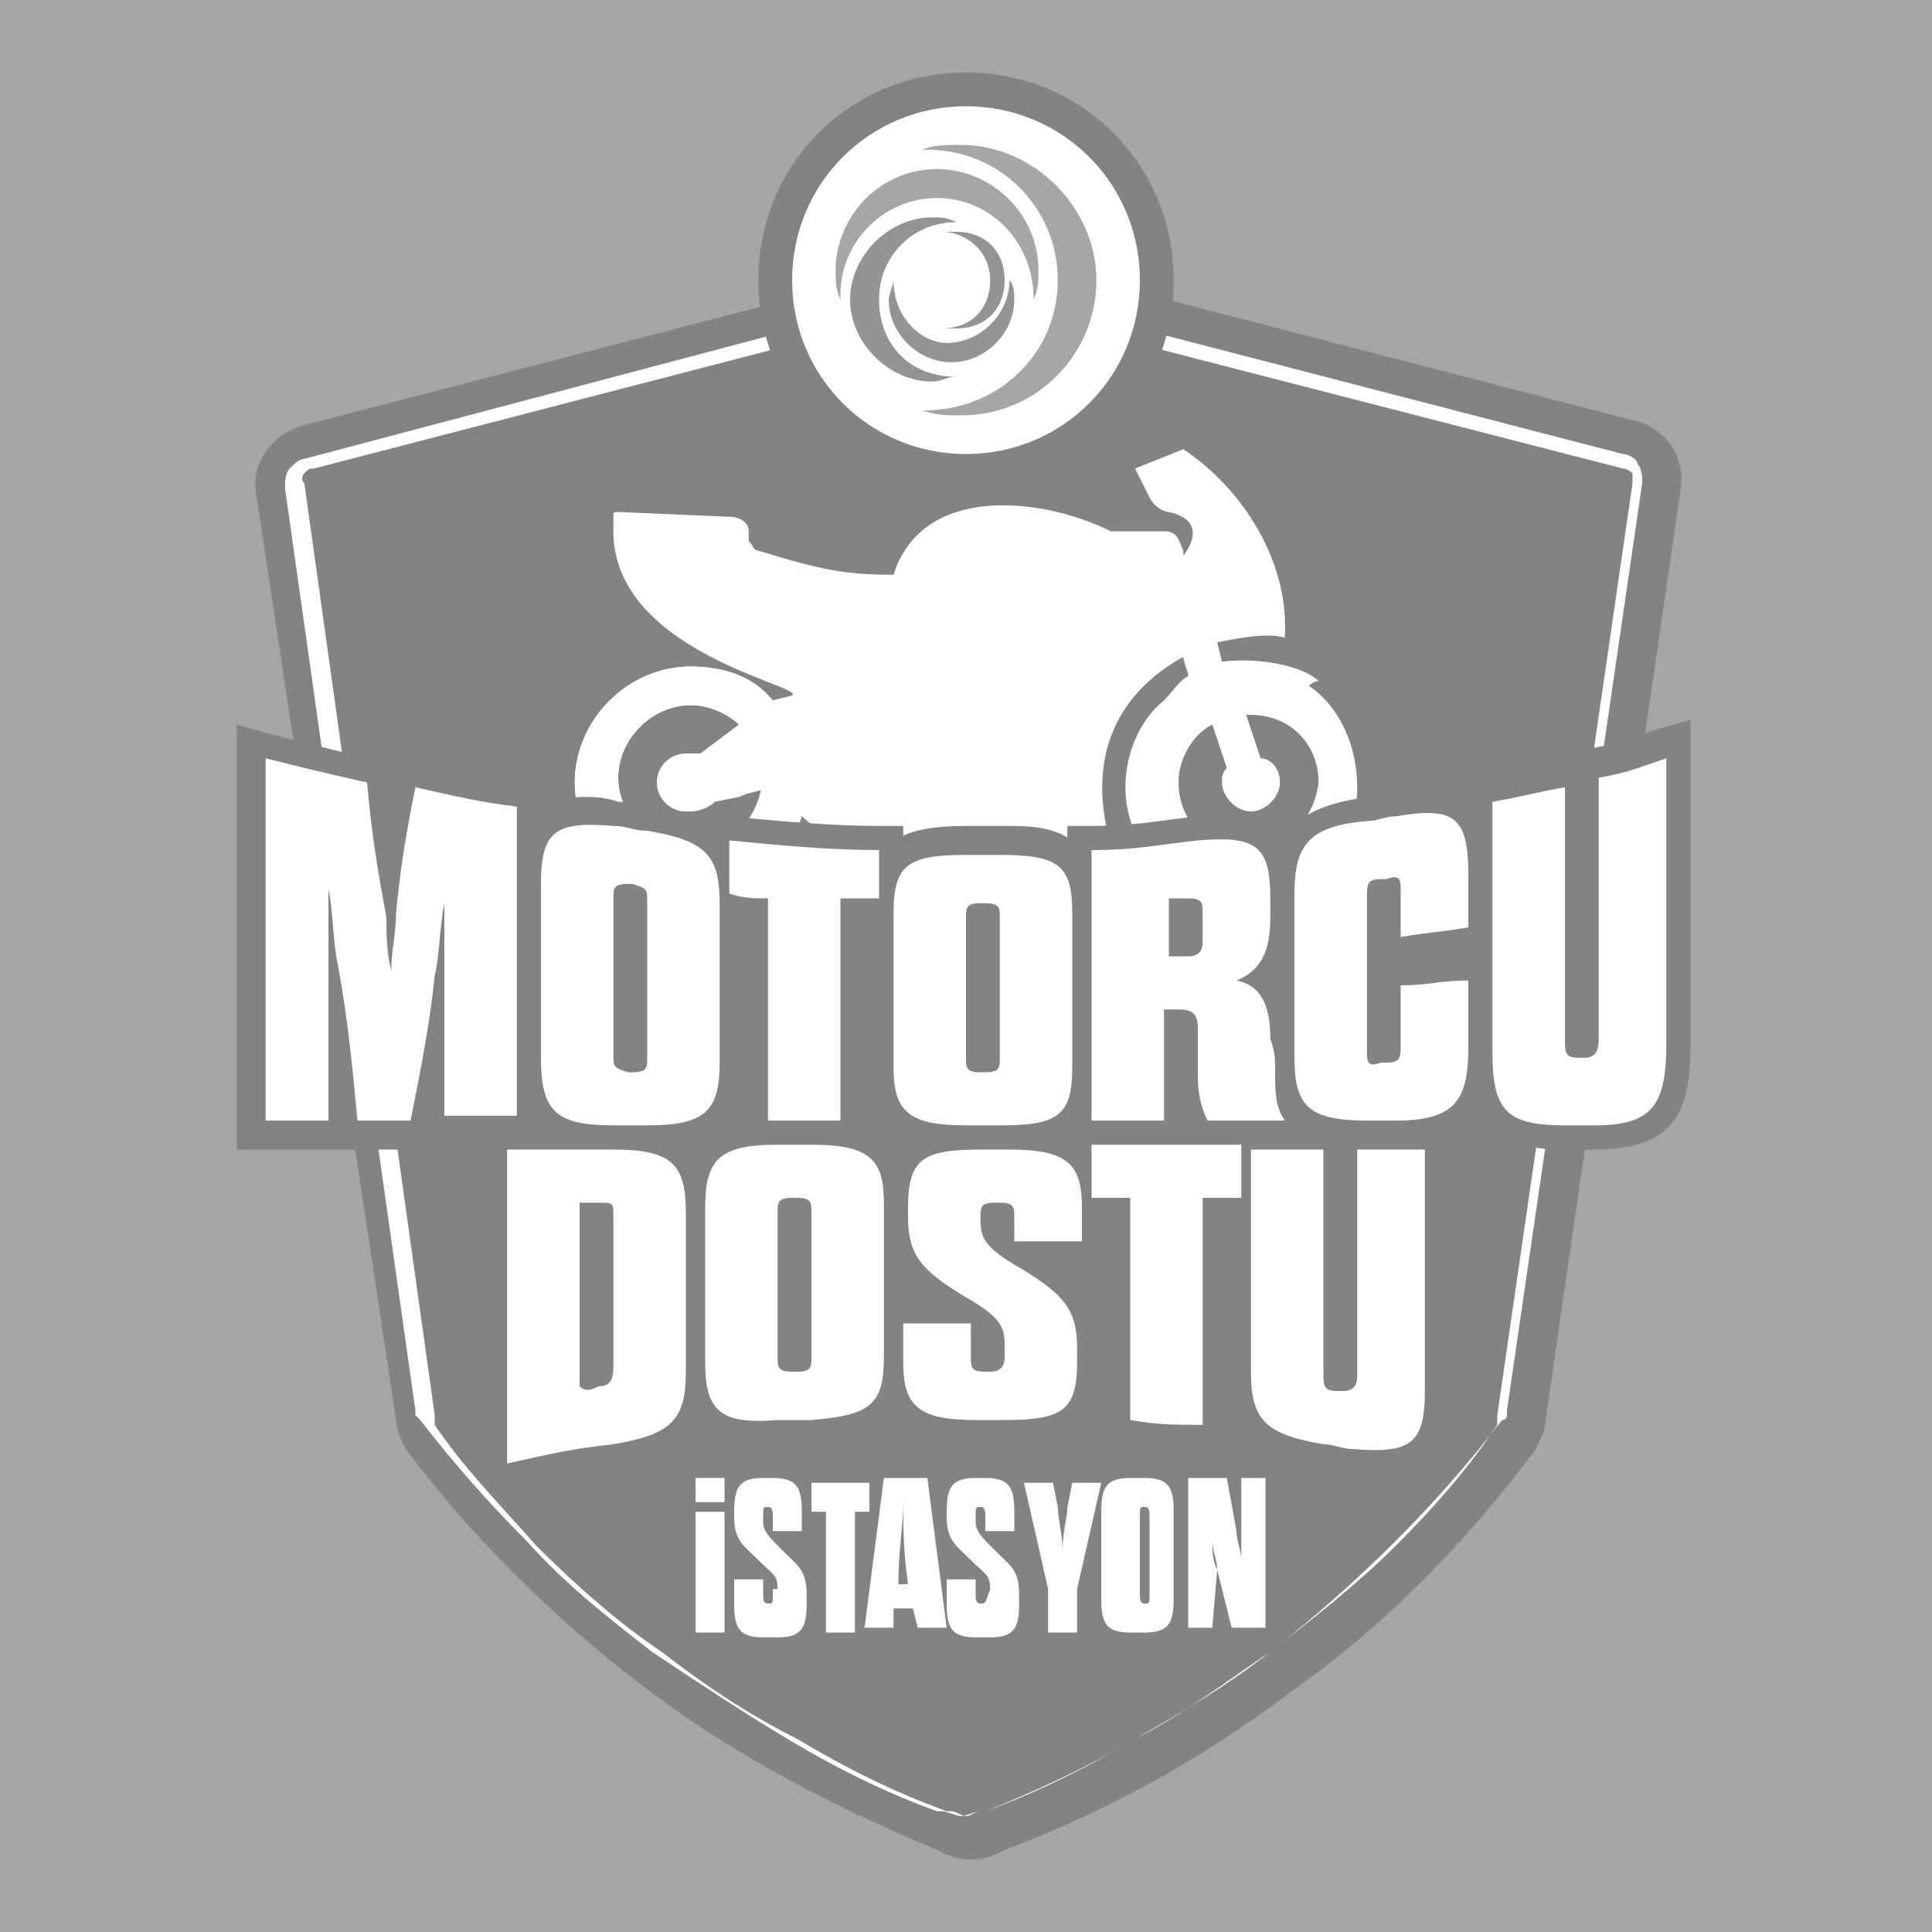 <?xml version="1.0" encoding="utf-8"?>
<!-- Generator: Adobe Illustrator 21.1.0, SVG Export Plug-In . SVG Version: 6.00 Build 0)  -->
<svg version="1.1" id="Layer_1" xmlns="http://www.w3.org/2000/svg" xmlns:xlink="http://www.w3.org/1999/xlink" x="0px" y="0px"
	 width="40px" height="40px" viewBox="0 0 40 40" enable-background="new 0 0 40 40" xml:space="preserve">
<rect fill="#A6A6A6" width="40" height="40"/>
<g>
	<g>
		<path fill="#838383" d="M20,5.2c0.1,0,0.2,0,0.3,0l13.5,3.5c0.6,0.1,1.1,0.7,1,1.4L32,29.4c0,0.2-0.1,0.4-0.2,0.6
			c-1.2,1.6-2.8,3.4-4.9,4.9c-1.7,1.3-3.7,2.5-6.1,3.4c-0.2,0.1-0.4,0.2-0.7,0.2c-0.3,0-0.5-0.1-0.7-0.2c-2.4-1-4.4-2.1-6.1-3.4
			c-2.1-1.6-3.7-3.3-4.9-4.9c-0.1-0.2-0.2-0.4-0.2-0.6L5.3,10.2C5.2,9.6,5.6,9,6.3,8.8l13.5-3.5C19.8,5.2,19.9,5.2,20,5.2z"/>
	</g>
	<g>
		<g>
			<path fill="#FFFFFF" d="M20,6.2L20,6.2L20,6.2L20,6.2L20,6.2L6.5,9.7l0,0l0,0l0,0c-0.1,0-0.1,0-0.2,0.1l0,0c0,0-0.1,0.1,0,0.2
				L9,29.3l0,0l0,0c0,0,0,0,0,0.1l0,0c0,0,0,0,0,0.1l0,0c0.6,0.9,1.4,1.7,2.1,2.5c0.8,0.8,1.7,1.6,2.6,2.2c0.9,0.7,1.8,1.3,2.8,1.8
				c1,0.6,2,1.1,3.1,1.5l0,0h0.1l0,0c0.1,0,0.2,0.1,0.3,0.1l0,0c0.1,0,0.2-0.1,0.3-0.1l0,0h0.1l0,0c1.1-0.4,2.1-0.9,3.1-1.5
				c1-0.5,1.9-1.2,2.8-1.8c0.9-0.7,1.8-1.4,2.6-2.2c0.8-0.8,1.5-1.6,2.1-2.5c0,0,0,0,0-0.1c0,0,0,0,0-0.1l0,0l0,0L33.8,10l0,0
				c0-0.1,0-0.1,0-0.2c0,0-0.1-0.1-0.2-0.1l0,0l0,0l0,0L20,6.2L20,6.2L20,6.2L20,6.2L20,6.2L20,6.2z M19.9,5.9L19.9,5.9
				C20,5.9,20,5.9,19.9,5.9L19.9,5.9c0.1,0,0.1,0,0.1,0l0,0c0,0,0,0,0.1,0l0,0l13.5,3.5l0,0l0,0c0.1,0,0.3,0.1,0.3,0.2
				C34,9.7,34,9.9,34,10l0,0l-2.8,19.2l0,0v0.1c0,0,0,0.1-0.1,0.1c-0.7,0.9-1.4,1.7-2.2,2.5c-0.8,0.8-1.7,1.6-2.6,2.3
				s-1.9,1.3-2.8,1.8c-1,0.6-2.1,1.1-3.1,1.5l0,0h-0.1l0,0c-0.1,0-0.3,0.1-0.4,0.1l0,0c-0.1,0-0.3-0.1-0.4-0.1l0,0h-0.1l0,0
				c-1.1-0.4-2.1-0.9-3.1-1.5s-1.9-1.2-2.8-1.8c-0.9-0.7-1.8-1.4-2.6-2.3c-0.8-0.8-1.5-1.6-2.2-2.5l0,0l-0.1-0.1l0,0v-0.1l0,0l0,0
				L5.9,10.1c0-0.1,0-0.3,0.1-0.4l0,0c0.1-0.1,0.2-0.2,0.3-0.2l0,0l0,0L19.9,5.9L19.9,5.9L19.9,5.9L19.9,5.9z M8.7,29.3L8.7,29.3
				L8.7,29.3z"/>
		</g>
	</g>
	<g>
		<g>
			<path fill="#FFFFFF" d="M14.4,30.6H15v0.5h-0.6V30.6z M15,33.8h-0.6v-2.5H15V33.8z"/>
		</g>
		<g>
			<path fill="#FFFFFF" d="M16.1,32.9c0-0.3-0.1-0.3-0.4-0.6c-0.3-0.3-0.5-0.4-0.5-0.9v-0.1c0-0.5,0.1-0.7,0.6-0.7H16
				c0.5,0,0.6,0.2,0.6,0.7v0.4H16v-0.3c0-0.1,0-0.2-0.1-0.2l0,0c-0.1,0-0.1,0-0.1,0.2v0.1c0,0.2,0.1,0.3,0.4,0.6s0.5,0.4,0.5,0.9
				v0.2c0,0.5-0.1,0.7-0.6,0.7h-0.3c-0.5,0-0.6-0.2-0.6-0.7v-0.5h0.6V33c0,0.1,0,0.2,0.1,0.2l0,0c0.1,0,0.1,0,0.1-0.2v-0.1H16.1z"/>
		</g>
		<g>
			<path fill="#FFFFFF" d="M17.1,33.8v-2.5h-0.3v-0.6H18v0.6h-0.3v2.5H17.1z"/>
		</g>
		<g>
			<path fill="#FFFFFF" d="M18.9,33.3h-0.4v0.4h-0.6l0.4-3.1h0.9l0.4,3.1H19L18.9,33.3z M18.6,32.8h0.2c-0.1-0.7-0.1-1.2-0.1-1.7
				C18.7,31.6,18.6,32.1,18.6,32.8z"/>
		</g>
		<g>
			<path fill="#FFFFFF" d="M20.5,32.9c0-0.3-0.1-0.3-0.4-0.6s-0.5-0.4-0.5-0.9v-0.1c0-0.5,0.1-0.7,0.6-0.7h0.2
				c0.5,0,0.6,0.2,0.6,0.7v0.4h-0.6v-0.3c0-0.1,0-0.2-0.1-0.2l0,0c-0.1,0-0.1,0-0.1,0.2v0.1c0,0.2,0.1,0.3,0.4,0.6s0.5,0.4,0.5,0.9
				v0.2c0,0.5-0.1,0.7-0.6,0.7h-0.3c-0.5,0-0.6-0.2-0.6-0.7v-0.5h0.6V33c0,0.1,0,0.2,0.1,0.2l0,0C20.4,33.2,20.4,33.2,20.5,32.9
				L20.5,32.9L20.5,32.9z"/>
		</g>
		<g>
			<path fill="#FFFFFF" d="M21.7,33.8v-0.9l-0.5-2.2h0.6l0.1,0.5c0,0.2,0.1,0.6,0.1,0.9c0-0.4,0.1-0.7,0.1-0.9l0.1-0.5h0.6l-0.5,2.2
				v0.9H21.7z"/>
		</g>
		<g>
			<path fill="#FFFFFF" d="M22.8,31.3c0-0.5,0.1-0.7,0.6-0.7h0.3c0.5,0,0.6,0.2,0.6,0.7v1.8c0,0.5-0.1,0.7-0.6,0.7h-0.3
				c-0.5,0-0.6-0.2-0.6-0.7V31.3z M23.8,31.4c0-0.1,0-0.2-0.1-0.2l0,0c-0.1,0-0.1,0-0.1,0.2V33c0,0.1,0,0.2,0.1,0.2l0,0
				c0.1,0,0.1,0,0.1-0.2V31.4z"/>
		</g>
		<g>
			<path fill="#FFFFFF" d="M25.2,32.5c0-0.2-0.1-0.4-0.1-0.6C25.1,32.1,25.1,32.3,25.2,32.5l-0.1,1.2h-0.5v-3.1h0.8l0.2,1.1
				c0,0.2,0.1,0.4,0.1,0.6c0-0.2,0-0.4,0-0.6v-1.1h0.5v3.1h-0.7L25.2,32.5z"/>
		</g>
	</g>
	<g>
		<g>
			<path fill="#FFFFFF" d="M27.1,14.2c0.1-0.1,0.2-0.1,0.2-0.1c-0.3-0.3-1.2-0.5-2-0.4l-0.1-0.4c0.5-0.1,1-0.2,1.4-0.1
				c0.1-1.6-0.9-3.1-2.1-3.9l-1,0.4l0.3,0.6c0.1,0.2,0.3,0.3,0.4,0.3c0.9,0.2,0.3,0.9,0.3,0.9v-0.1c-0.1-0.2-0.1-0.4-0.4-0.4
				c-0.1,0-0.3,0-0.4,0h-0.4H23c-1.4-0.7-3.9-1-4.5,0.9c-1,0-1.5-0.1-2.8-0.5c-0.1,0-0.1-0.1-0.2-0.2V11c0-0.2-0.2-0.3-0.4-0.3
				l-2.3-0.1c-0.1,0-0.1,0-0.1,0.1c0,0,0,0.1,0,0.2c-0.1,2.6,4,3.3,3.7,3.5L16,14.5c-0.4-0.5-1-0.7-1.7-0.7c-1.3,0-2.4,1.1-2.4,2.4
				s1.1,2.4,2.4,2.4c1.1,0,2-0.7,2.3-1.7l0.7,0.6H23c-0.6-2.1,0.4-3.3,1.5-3.9c0,0.1,0.1,0.3,0.1,0.4c-0.2,0.1-0.3,0.3-0.5,0.5
				c-0.5,0.4-0.8,1.1-0.8,1.8c0,1.3,1.1,2.4,2.4,2.4s2.4-1.1,2.4-2.4C28.1,15.4,27.7,14.6,27.1,14.2z M15.5,17
				c-0.3,0.4-0.7,0.6-1.2,0.6c-0.8,0-1.5-0.7-1.5-1.5c0-0.8,0.7-1.5,1.5-1.5c0.4,0,0.8,0.2,1,0.4l-0.8,0.6c-0.1,0-0.1,0-0.2,0
				c-0.3,0-0.6,0.3-0.6,0.6c0,0.3,0.3,0.6,0.6,0.6c0.2,0,0.4-0.1,0.5-0.2l0.5-0.1c0.2-0.1,0.4-0.1,0.6-0.2
				C16.2,16,16.3,16.6,15.5,17z M25.8,17.6c-0.8,0-1.4-0.6-1.4-1.4c0-0.5,0.3-1,0.7-1.2c0.1,0.3,0.2,0.6,0.3,0.9
				c-0.1,0.1-0.1,0.2-0.1,0.3c0,0.3,0.3,0.6,0.6,0.6s0.6-0.3,0.6-0.6c0-0.3-0.2-0.5-0.4-0.5l-0.3-0.9h0.1c0.8,0,1.4,0.6,1.4,1.4
				C27.2,17,26.6,17.6,25.8,17.6z"/>
		</g>
		<g>
			<g>
				<circle fill="#FFFFFF" cx="14.2" cy="16.2" r="0.6"/>
			</g>
			<g>
				<path fill="#FFFFFF" d="M14.3,13.8c-1.3,0-2.4,1.1-2.4,2.4s1.1,2.4,2.4,2.4s2.4-1.1,2.4-2.4C16.6,14.8,15.6,13.8,14.3,13.8z
					 M14.3,17.6c-0.8,0-1.5-0.7-1.5-1.5c0-0.8,0.7-1.5,1.5-1.5s1.5,0.7,1.5,1.5C15.7,17,15.1,17.6,14.3,17.6z"/>
			</g>
		</g>
	</g>
	<g>
		<g>
			<g>
				<path fill="#838383" d="M8.5,23.2c-0.4,0-0.6,0-1.1,0c-0.2-1.1-0.3-2.1-0.5-3.2c-0.1-0.4-0.1-1.1-0.2-1.6c0,0.5,0,1.1,0,1.6
					c0,1.1,0,2.1,0,3.2c-0.5,0-0.8,0-1.3,0c0-2.5,0-5,0-7.5c0.8,0.2,1.2,0.3,2.1,0.5C7.7,17.3,7.8,17.9,8,19c0,0.4,0,0.8,0.1,1.2
					c0-0.4,0.1-0.8,0.1-1.2c0.1-1,0.2-1.6,0.4-2.6c0.9,0.2,1.3,0.3,2.1,0.4c0,2.1,0,4.2,0,6.4c-0.6,0-0.9,0-1.5,0c0-1,0-2,0-2.9
					c0-0.4,0-1,0-1.5c-0.1,0.5-0.1,1.1-0.2,1.5C8.9,21.3,8.7,22.2,8.5,23.2z"/>
			</g>
			<g>
				<path fill="#838383" d="M11.2,18.3c0-1.1,0.3-1.3,1.5-1.2c0.3,0,0.4,0.1,0.7,0.1c1.2,0.2,1.5,0.5,1.5,1.5c0,1.1,0,2.2,0,3.3
					c0,1-0.3,1.3-1.5,1.3c-0.3,0-0.4,0-0.7,0c-1.2,0-1.5-0.3-1.5-1.4C11.2,20.7,11.2,19.5,11.2,18.3z M13.4,18.7
					c0-0.3,0-0.3-0.3-0.4H13c-0.3,0-0.3,0.1-0.3,0.3c0,1.1,0,2.1,0,3.2c0,0.3,0,0.3,0.3,0.4h0.1c0.3,0,0.3-0.1,0.3-0.3
					C13.4,20.8,13.4,19.8,13.4,18.7z"/>
			</g>
			<g>
				<path fill="#838383" d="M15.9,23.3c0-1.5,0-3.1,0-4.6c-0.3,0-0.5,0-0.8-0.1c0-0.4,0-0.6,0-1.1c1,0.1,2.1,0.2,3.1,0.2
					c0,0.4,0,0.6,0,1c-0.3,0-0.5,0-0.8,0c0,1.5,0,3,0,4.6C16.8,23.3,16.5,23.3,15.9,23.3z"/>
			</g>
			<g>
				<path fill="#838383" d="M18.5,18.9c0-1,0.3-1.2,1.5-1.2c0.3,0,0.4,0,0.7,0c1.2,0,1.5,0.2,1.5,1.2c0,1.1,0,2.1,0,3.2
					c0,1-0.3,1.2-1.5,1.2c-0.3,0-0.4,0-0.7,0c-1.2,0-1.5-0.3-1.5-1.2C18.5,21,18.5,20,18.5,18.9z M20.7,19c0-0.2,0-0.3-0.3-0.3h-0.1
					C20,18.7,20,18.8,20,19c0,1,0,1.9,0,2.9c0,0.2,0,0.3,0.3,0.3h0.1c0.3,0,0.3-0.1,0.3-0.3C20.7,21,20.7,20,20.7,19z"/>
			</g>
			<g>
				<path fill="#838383" d="M26.4,22.2c0,0.4,0,0.7,0.2,1c-0.6,0-0.9,0-1.6,0c-0.1-0.2-0.2-0.5-0.2-0.9s0-0.6,0-1
					c0-0.3-0.1-0.4-0.4-0.4c-0.1,0-0.2,0-0.3,0c0,0.9,0,1.4,0,2.3c-0.6,0-0.9,0-1.5,0c0-1.9,0-3.7,0-5.6c0.9,0,1.3-0.1,2.2-0.2
					c1.2-0.1,1.5,0.1,1.5,1.2c0,0.2,0,0.3,0,0.4c0,0.7-0.2,1.1-0.7,1.3c0.5,0.1,0.7,0.5,0.7,1.2C26.4,21.8,26.4,22,26.4,22.2z
					 M24.9,18.9c0-0.2,0-0.3-0.3-0.3c-0.2,0-0.2,0-0.4,0c0,0.5,0,0.7,0,1.2c0.2,0,0.2,0,0.4,0c0.2,0,0.3-0.1,0.3-0.3
					C24.9,19.3,24.9,19.2,24.9,18.9z"/>
			</g>
			<g>
				<path fill="#838383" d="M28.3,21.8c0,0.3,0,0.4,0.3,0.3h0.1c0.3,0,0.3-0.1,0.3-0.4c0-0.5,0-0.7,0-1.2c0.6,0,0.8-0.1,1.4-0.1
					c0,0.6,0,0.8,0,1.4c0,1.1-0.3,1.5-1.5,1.5c-0.2,0-0.4,0-0.6,0c-1.2,0-1.5-0.3-1.5-1.3c0-1.1,0-2.3,0-3.4c0-1,0.3-1.4,1.5-1.5
					c0.2,0,0.4-0.1,0.6-0.1c1.2-0.2,1.5,0,1.5,1.2c0,0.4,0,0.7,0,1.1c-0.6,0.1-0.8,0.1-1.4,0.2c0-0.4,0-0.6,0-0.9s0-0.4-0.3-0.3
					h-0.1c-0.3,0-0.3,0.1-0.3,0.4C28.3,19.6,28.3,20.7,28.3,21.8z"/>
			</g>
			<g>
				<path fill="#838383" d="M32.4,21.6c0,0.3,0,0.4,0.3,0.4h0.1c0.2,0,0.3-0.1,0.3-0.4c0-1.8,0-3.6,0-5.4c0.6-0.1,0.8-0.2,1.4-0.4
					c0,2,0,3.9,0,5.9c0,1.3-0.3,1.7-1.5,1.7c-0.2,0-0.4,0-0.6,0c-1.2,0-1.5-0.3-1.5-1.5c0-1.7,0-3.5,0-5.2c0.6-0.1,0.9-0.2,1.5-0.3
					C32.4,18,32.4,19.8,32.4,21.6z"/>
			</g>
			<g>
				<path fill="#838383" d="M10.5,23.8c0.9,0,1.3,0,2.2,0c1.2,0,1.5,0.3,1.5,1.3c0,1.1,0,2.2,0,3.3c0,1-0.3,1.3-1.5,1.5
					c-0.9,0.1-1.3,0.2-2.2,0.4C10.5,28.1,10.5,26,10.5,23.8z M12.4,28.8c0.2,0,0.3-0.1,0.3-0.4c0-1,0-2.1,0-3.1c0-0.3,0-0.3-0.3-0.3
					c-0.2,0-0.2,0-0.4,0c0,1.3,0,2.6,0,3.8C12.1,28.8,12.2,28.8,12.4,28.8z"/>
			</g>
			<g>
				<path fill="#838383" d="M14.6,25.1c0-1,0.3-1.3,1.5-1.3c0.3,0,0.4,0,0.7,0c1.2,0,1.5,0.3,1.5,1.2c0,1.1,0,2.1,0,3.2
					c0,1-0.3,1.2-1.5,1.3c-0.3,0-0.4,0-0.7,0c-1.2,0.1-1.5-0.2-1.5-1.2C14.6,27.3,14.6,26.2,14.6,25.1z M16.8,25.2
					c0-0.2,0-0.3-0.3-0.3h-0.1c-0.3,0-0.3,0.1-0.3,0.3c0,1,0,2,0,3c0,0.2,0,0.3,0.3,0.3h0.1c0.3,0,0.3-0.1,0.3-0.3
					C16.8,27.1,16.8,26.1,16.8,25.2z"/>
			</g>
			<g>
				<path fill="#838383" d="M20.8,27.8c0-0.4-0.2-0.6-0.9-1c-0.8-0.5-1.1-0.8-1.1-1.6c0-0.1,0-0.1,0-0.2c0-1,0.3-1.2,1.5-1.2
					c0.2,0,0.4,0,0.6,0c1.2,0,1.5,0.3,1.5,1.2c0,0.3,0,0.4,0,0.7c-0.6,0-0.9,0-1.4,0c0-0.2,0-0.3,0-0.5s0-0.3-0.3-0.3h-0.1
					c-0.3,0-0.3,0.1-0.3,0.3v0.1c0,0.4,0.2,0.6,0.9,1c0.8,0.5,1.1,0.8,1.1,1.6c0,0.1,0,0.2,0,0.3c0,1-0.3,1.2-1.5,1.2
					c-0.2,0-0.4,0-0.6,0c-1.2,0-1.5-0.3-1.5-1.2c0-0.3,0-0.5,0-0.8c0.6,0,0.9,0,1.4,0c0,0.3,0,0.4,0,0.7c0,0.2,0,0.3,0.3,0.3h0.1
					c0.2,0,0.3-0.1,0.3-0.3C20.8,28,20.8,27.9,20.8,27.8z"/>
			</g>
			<g>
				<path fill="#838383" d="M23.4,29.5c0-1.5,0-3.1,0-4.6c-0.3,0-0.5,0-0.8,0c0-0.4,0-0.6,0-1.1c1,0,2.1,0,3.1,0c0,0.4,0,0.7,0,1.1
					c-0.3,0-0.5,0-0.8,0c0,1.6,0,3.1,0,4.7C24.3,29.5,24,29.5,23.4,29.5z"/>
			</g>
			<g>
				<g>
					<path fill="#838383" d="M10.7,23.8c-0.6,0-0.9,0-1.5,0H8.5c-0.4,0-1.1,0-1.1,0H6.8c-0.5,0-0.8,0-1.3,0H4.9V15l0.7,0.2
						c0.8,0.2,1.2,0.3,2,0.5L8,15.8l0,0l0.5,0.1c0.8,0.2,1.3,0.3,2.1,0.4l0.5,0.1v7.4C11.1,23.8,10.7,23.8,10.7,23.8z"/>
				</g>
				<g>
					<path fill="#838383" d="M12.7,23.9c-1.5,0-2.1-0.6-2.1-2v-3.6c0-0.5,0-1.8,1.5-1.8c0.2,0,0.4,0,0.7,0.1c0.3,0,0.4,0.1,0.7,0.1
						c0.6,0.1,1.1,0.2,1.5,0.6s0.5,1,0.5,1.4V22c0,1.5-0.8,1.8-2,1.8L12.7,23.9z"/>
				</g>
				<g>
					<path fill="#838383" d="M17.4,23.8c-0.6,0-0.9,0-1.5,0h-0.6v-4.7c-0.1,0-0.8-0.1-0.8-0.1v-2.2l0.6,0.1c1,0.1,2.1,0.2,3.1,0.2
						h0.5v2.2c0,0-0.7,0-0.8,0v4.5H17.4z"/>
				</g>
				<g>
					<path fill="#838383" d="M20,23.9c-1.2,0-2.1-0.3-2.1-1.8v-3.2c0-1.5,0.8-1.8,2.1-1.8l0,0c0.3,0,0.4,0,0.7,0h0.1
						c0.5,0,1.1,0,1.5,0.4s0.5,0.9,0.5,1.4v3.2c0,1.5-0.8,1.8-2.1,1.8H20z"/>
				</g>
				<g>
					<path fill="#838383" d="M22.1,17.1h0.5c0.9,0,1.3-0.1,2.2-0.2c0.2,0,0.4,0,0.5,0c1.4,0,1.6,0.9,1.6,1.7V19c0,0.4,0,0.9-0.3,1.2
						c0.3,0.4,0.3,0.9,0.3,1.2v0.7c0,0.4,0,0.6,0.1,0.8l0.4,0.8h-0.9c-0.6,0-0.9,0-1.6,0h-0.8c-0.6,0-0.9,0-1.5,0H22L22.1,17.1
						L22.1,17.1z"/>
				</g>
				<g>
					<path fill="#838383" d="M28.3,23.9c-0.5,0-1.1-0.1-1.5-0.4c-0.4-0.4-0.5-1-0.5-1.5v-3.4c0-1.5,0.7-1.9,2-2.1
						c0.2,0,0.4-0.1,0.6-0.1c0.3,0,0.5-0.1,0.7-0.1c1.4,0,1.4,1.3,1.4,1.8v1.6l-0.5,0.1c-0.6,0.1-0.9,0.1-1.4,0.2h-0.2l0,0H29
						c0.6,0,0.8-0.1,1.4-0.1l0.6-0.1v2c0,1.5-0.6,2-2,2L28.3,23.9z"/>
				</g>
				<g>
					<path fill="#838383" d="M32.3,23.8c-0.5,0-1.1-0.1-1.5-0.5s-0.4-1-0.4-1.5v-5.7l0.4-0.1c0.6-0.1,0.9-0.2,1.5-0.3l0.3-0.1
						l0.3-0.1c0.6-0.1,0.8-0.2,1.4-0.4l0.7-0.2v6.7c0,1.4-0.3,2.2-2,2.2H32.3z"/>
				</g>
				<g>
					<path fill="#838383" d="M9.9,23.3h0.6c0.9,0,1.3,0,2.2,0l0,0c1.4,0,2,0.5,2,1.9v3.3c0,1.5-0.7,1.9-2,2
						c-0.9,0.1-1.3,0.2-2.2,0.4l-0.4-0.4L9.9,23.3z"/>
				</g>
				<g>
					<path fill="#838383" d="M15.7,30.1c-0.8,0-1.7-0.2-1.7-1.7v-3.3c0-1.5,0.8-1.9,2.1-1.9h0.7c1.2,0,2.1,0.3,2.1,1.8v3.2
						c0,1.5-0.8,1.8-2,1.9c-0.3,0-0.4,0-0.7,0C16,30.1,15.9,30.1,15.7,30.1z"/>
				</g>
				<g>
					<path fill="#838383" d="M21,30h-0.1c-0.2,0-0.4,0-0.6,0c-0.6,0-1.1-0.1-1.5-0.4c-0.5-0.4-0.5-0.9-0.5-1.4v-1.4c0,0,0.6,0,0.7,0
						c-0.4-0.4-0.7-0.8-0.7-1.6V25c0-1.5,0.8-1.8,2.1-1.8H21c1.2,0,2.1,0.3,2.1,1.8v1.3h-0.7c0.4,0.4,0.7,0.8,0.7,1.6v0.3
						C22.9,29.5,22.4,30,21,30z"/>
				</g>
				<g>
					<path fill="#838383" d="M24.8,30.2c-0.6-0.1-0.9-0.1-1.5-0.1h-0.5v-4.6c-0.1,0-0.8,0-0.8,0v-2.2h0.6c1,0,2.1,0,3.1,0h0.6v2.2
						c0,0-0.7,0-0.8,0v4.7H24.8z"/>
				</g>
				<g>
					<path fill="#838383" d="M28.7,30.7c-0.2,0-0.4,0-0.7-0.1c-0.2,0-0.4-0.1-0.6-0.1c-1.3-0.2-2-0.6-2-2.1v-5.2H26
						c0.6,0,0.9,0,1.5,0h0.1h0.6c0.6,0,0.9,0,1.4,0h0.6v5.6C30.1,29.4,30.1,30.7,28.7,30.7z"/>
				</g>
			</g>
			<g>
				<path fill="#838383" d="M27.4,28.4c0,0.3,0,0.4,0.3,0.4h0.1c0.2,0,0.3-0.1,0.3-0.3c0-1.6,0-3.1,0-4.7c0.6,0,0.9,0,1.4,0
					c0,1.7,0,3.4,0,5c0,1.1-0.3,1.3-1.5,1.2c-0.2,0-0.4-0.1-0.6-0.1c-1.2-0.2-1.5-0.5-1.5-1.5c0-1.5,0-3.1,0-4.6c0.6,0,0.9,0,1.5,0
					C27.4,25.4,27.4,26.9,27.4,28.4z"/>
			</g>
		</g>
	</g>
	<g>
		<g>
			<g>
				<path fill="#FFFFFF" d="M8.5,23.2c-0.4,0-0.6,0-1.1,0C7.3,22.1,7.2,21.1,7,20c-0.1-0.4-0.1-1.1-0.2-1.6c0,0.5,0,1.1,0,1.6
					c0,1.1,0,2.1,0,3.2c-0.5,0-0.8,0-1.3,0c0-2.5,0-5,0-7.5c0.8,0.2,1.2,0.3,2.1,0.5C7.7,17.3,7.8,17.9,8,19c0,0.3,0,0.7,0.1,1.1
					c0-0.4,0.1-0.8,0.1-1.2c0.1-1,0.2-1.6,0.4-2.6c0.9,0.2,1.3,0.3,2.1,0.4c0,2.1,0,4.2,0,6.4c-0.6,0-0.9,0-1.5,0c0-1,0-2,0-2.9
					c0-0.4,0-1,0-1.5c-0.1,0.5-0.1,1.1-0.2,1.5C8.9,21.2,8.7,22.2,8.5,23.2z"/>
			</g>
			<g>
				<path fill="#FFFFFF" d="M11.2,18.3c0-1.1,0.3-1.3,1.5-1.2c0.3,0,0.4,0.1,0.7,0.1c1.2,0.2,1.5,0.5,1.5,1.5c0,1.1,0,2.2,0,3.3
					c0,1-0.3,1.3-1.5,1.3c-0.3,0-0.4,0-0.7,0c-1.2,0-1.5-0.3-1.5-1.4C11.2,20.7,11.2,19.5,11.2,18.3z M13.4,18.7
					c0-0.3,0-0.3-0.3-0.4H13c-0.3,0-0.3,0.1-0.3,0.3c0,1.1,0,2.1,0,3.2c0,0.3,0,0.3,0.3,0.4h0.1c0.3,0,0.3-0.1,0.3-0.3
					C13.4,20.8,13.4,19.7,13.4,18.7z"/>
			</g>
			<g>
				<path fill="#FFFFFF" d="M15.9,23.2c0-1.5,0-3.1,0-4.6c-0.3,0-0.5,0-0.8-0.1c0-0.4,0-0.6,0-1.1c1,0.1,2.1,0.2,3.1,0.2
					c0,0.4,0,0.6,0,1c-0.3,0-0.5,0-0.8,0c0,1.5,0,3,0,4.6C16.8,23.2,16.5,23.2,15.9,23.2z"/>
			</g>
			<g>
				<path fill="#FFFFFF" d="M18.5,18.9c0-1,0.3-1.2,1.5-1.2c0.3,0,0.4,0,0.7,0c1.2,0,1.5,0.2,1.5,1.2c0,1.1,0,2.1,0,3.2
					c0,1-0.3,1.2-1.5,1.2c-0.3,0-0.4,0-0.7,0c-1.2,0-1.5-0.3-1.5-1.2C18.5,21,18.5,19.9,18.5,18.9z M20.7,19c0-0.2,0-0.3-0.3-0.3
					h-0.1C20,18.7,20,18.8,20,19c0,1,0,1.9,0,2.9c0,0.2,0,0.3,0.3,0.3h0.1c0.3,0,0.3-0.1,0.3-0.3C20.7,21,20.7,20,20.7,19z"/>
			</g>
			<g>
				<path fill="#FFFFFF" d="M26.4,22.2c0,0.4,0,0.7,0.2,1c-0.6,0-0.9,0-1.6,0c-0.1-0.2-0.2-0.5-0.2-0.9s0-0.6,0-1
					c0-0.3-0.1-0.4-0.4-0.4c-0.1,0-0.2,0-0.3,0c0,0.9,0,1.4,0,2.3c-0.6,0-0.9,0-1.5,0c0-1.9,0-3.7,0-5.6c0.9,0,1.3-0.1,2.2-0.2
					c1.2-0.1,1.5,0.1,1.5,1.2c0,0.2,0,0.3,0,0.4c0,0.7-0.2,1.1-0.7,1.3c0.5,0.1,0.7,0.5,0.7,1.2C26.4,21.8,26.4,21.9,26.4,22.2z
					 M24.9,18.9c0-0.2,0-0.3-0.3-0.3c-0.2,0-0.2,0-0.4,0c0,0.5,0,0.7,0,1.2c0.2,0,0.2,0,0.4,0c0.2,0,0.3-0.1,0.3-0.3
					C24.9,19.2,24.9,19.1,24.9,18.9z"/>
			</g>
			<g>
				<path fill="#FFFFFF" d="M28.3,21.7c0,0.3,0,0.4,0.3,0.3h0.1c0.3,0,0.3-0.1,0.3-0.4c0-0.5,0-0.7,0-1.2c0.6,0,0.8-0.1,1.4-0.1
					c0,0.6,0,0.8,0,1.4c0,1.1-0.3,1.5-1.5,1.5c-0.2,0-0.4,0-0.6,0c-1.2,0-1.5-0.3-1.5-1.3c0-1.1,0-2.3,0-3.4c0-1,0.3-1.4,1.5-1.5
					c0.2,0,0.4-0.1,0.6-0.1c1.2-0.2,1.5,0,1.5,1.2c0,0.4,0,0.7,0,1.1c-0.6,0.1-0.8,0.1-1.4,0.2c0-0.4,0-0.6,0-0.9s0-0.4-0.3-0.3
					h-0.1c-0.3,0-0.3,0.1-0.3,0.4C28.3,19.6,28.3,20.7,28.3,21.7z"/>
			</g>
			<g>
				<path fill="#FFFFFF" d="M32.4,21.5c0,0.3,0,0.4,0.3,0.4h0.1c0.2,0,0.3-0.1,0.3-0.4c0-1.8,0-3.6,0-5.4c0.6-0.1,0.8-0.2,1.4-0.4
					c0,2,0,3.9,0,5.9c0,1.3-0.3,1.7-1.5,1.7c-0.2,0-0.4,0-0.6,0c-1.2,0-1.5-0.3-1.5-1.5c0-1.7,0-3.5,0-5.2c0.6-0.1,0.9-0.2,1.5-0.3
					C32.4,18,32.4,19.7,32.4,21.5z"/>
			</g>
			<g>
				<path fill="#FFFFFF" d="M10.5,23.8c0.9,0,1.3,0,2.2,0c1.2,0,1.5,0.3,1.5,1.3c0,1.1,0,2.2,0,3.3c0,1-0.3,1.3-1.5,1.5
					c-0.9,0.1-1.3,0.2-2.2,0.4C10.5,28.1,10.5,25.9,10.5,23.8z M12.4,28.7c0.2,0,0.3-0.1,0.3-0.4c0-1,0-2.1,0-3.1
					c0-0.3,0-0.3-0.3-0.3c-0.2,0-0.2,0-0.4,0c0,1.3,0,2.6,0,3.8C12.1,28.8,12.2,28.8,12.4,28.7z"/>
			</g>
			<g>
				<path fill="#FFFFFF" d="M14.6,25c0-1,0.3-1.3,1.5-1.3c0.3,0,0.4,0,0.7,0c1.2,0,1.5,0.3,1.5,1.2c0,1.1,0,2.1,0,3.2
					c0,1-0.3,1.2-1.5,1.3c-0.3,0-0.4,0-0.7,0c-1.2,0.1-1.5-0.2-1.5-1.2S14.6,26.1,14.6,25z M16.8,25.1c0-0.2,0-0.3-0.3-0.3h-0.1
					c-0.3,0-0.3,0.1-0.3,0.3c0,1,0,2,0,3c0,0.2,0,0.3,0.3,0.3h0.1c0.3,0,0.3-0.1,0.3-0.3C16.8,27.1,16.8,26.1,16.8,25.1z"/>
			</g>
			<g>
				<path fill="#FFFFFF" d="M20.8,27.8c0-0.4-0.2-0.6-0.9-1c-0.8-0.5-1.1-0.8-1.1-1.6c0-0.1,0-0.1,0-0.2c0-1,0.3-1.2,1.5-1.2
					c0.2,0,0.4,0,0.6,0c1.2,0,1.5,0.3,1.5,1.2c0,0.3,0,0.4,0,0.7c-0.6,0-0.9,0-1.4,0c0-0.2,0-0.3,0-0.5s0-0.3-0.3-0.3h-0.1
					c-0.3,0-0.3,0.1-0.3,0.3v0.1c0,0.4,0.2,0.6,0.9,1c0.8,0.5,1.1,0.8,1.1,1.6c0,0.1,0,0.2,0,0.3c0,1-0.3,1.2-1.5,1.2
					c-0.2,0-0.4,0-0.6,0c-1.2,0-1.5-0.3-1.5-1.2c0-0.3,0-0.5,0-0.8c0.6,0,0.9,0,1.4,0c0,0.3,0,0.4,0,0.7c0,0.2,0,0.3,0.3,0.3h0.1
					c0.2,0,0.3-0.1,0.3-0.3C20.8,27.9,20.8,27.9,20.8,27.8z"/>
			</g>
			<g>
				<path fill="#FFFFFF" d="M23.4,29.4c0-1.5,0-3.1,0-4.6c-0.3,0-0.5,0-0.8,0c0-0.4,0-0.6,0-1.1c1,0,2.1,0,3.1,0c0,0.4,0,0.7,0,1.1
					c-0.3,0-0.5,0-0.8,0c0,1.6,0,3.1,0,4.7C24.3,29.5,24,29.5,23.4,29.4z"/>
			</g>
			<g>
				<path fill="#FFFFFF" d="M27.4,28.4c0,0.3,0,0.4,0.3,0.4h0.1c0.2,0,0.3-0.1,0.3-0.3c0-1.6,0-3.1,0-4.7c0.6,0,0.9,0,1.4,0
					c0,1.7,0,3.4,0,5c0,1.1-0.3,1.3-1.5,1.2c-0.2,0-0.4-0.1-0.6-0.1c-1.2-0.2-1.5-0.5-1.5-1.5c0-1.5,0-3.1,0-4.6c0.6,0,0.9,0,1.5,0
					C27.4,25.3,27.4,26.9,27.4,28.4z"/>
			</g>
		</g>
	</g>
	<g>
		<g>
			<circle fill="#FFFFFF" cx="20" cy="5.8" r="4"/>
			<path fill="#838383" d="M20,10.1c-2.4,0-4.3-1.9-4.3-4.3s1.9-4.3,4.3-4.3s4.3,1.9,4.3,4.3S22.4,10.1,20,10.1z M20,2.2
				c-2,0-3.6,1.6-3.6,3.6S18,9.4,20,9.4s3.6-1.6,3.6-3.6S22,2.2,20,2.2z"/>
		</g>
		<g>
			<g>
				<g>
					<path fill="#A6A6A6" d="M19.1,8.5c0.3,0.1,0.5,0.1,0.8,0.1c1.6,0,2.8-1.3,2.8-2.8S21.4,3,19.9,3c-0.3,0-0.6,0-0.8,0.1h0.1
						c1.5,0,2.7,1.2,2.7,2.7S20.7,8.5,19.1,8.5C19.2,8.5,19.1,8.5,19.1,8.5z"/>
				</g>
			</g>
			<g>
				<g>
					<path fill="#A6A6A6" d="M21.4,6.2c0.1-0.2,0.1-0.4,0.1-0.6c0-1.2-1-2.1-2.1-2.1c-1.2,0-2.1,1-2.1,2.1c0,0.2,0,0.4,0.1,0.6
						c0,0,0,0,0-0.1c0-1.1,0.9-2,2-2S21.4,5,21.4,6.2C21.4,6.1,21.4,6.1,21.4,6.2z"/>
				</g>
			</g>
			<g>
				<g opacity="0.81">
					<path fill="#7C7B7B" d="M19.8,7.8c-0.2,0-0.3,0.1-0.5,0.1c-0.9,0-1.7-0.8-1.7-1.7s0.8-1.7,1.7-1.7c0.2,0,0.3,0,0.5,0.1l0,0
						c-0.9,0-1.6,0.7-1.6,1.6S18.8,7.8,19.8,7.8C19.7,7.8,19.8,7.8,19.8,7.8z"/>
				</g>
				<g opacity="0.81">
					<path fill="#7C7B7B" d="M19.5,6.8c0.1,0,0.2,0,0.3,0c0.6,0,1-0.4,1-1s-0.4-1-1-1c-0.1,0-0.2,0-0.3,0l0,0c0.5,0,1,0.4,1,1
						S20.1,6.8,19.5,6.8L19.5,6.8z"/>
				</g>
				<g opacity="0.81">
					<path fill="#7C7B7B" d="M18.5,5.8c0,0.1-0.1,0.3-0.1,0.4c0,0.7,0.6,1.3,1.3,1.3c0.7,0,1.3-0.6,1.3-1.3c0-0.1,0-0.3-0.1-0.4l0,0
						c0,0.7-0.6,1.3-1.3,1.3C19.1,7.1,18.5,6.6,18.5,5.8L18.5,5.8z"/>
				</g>
			</g>
		</g>
	</g>
</g>
</svg>
